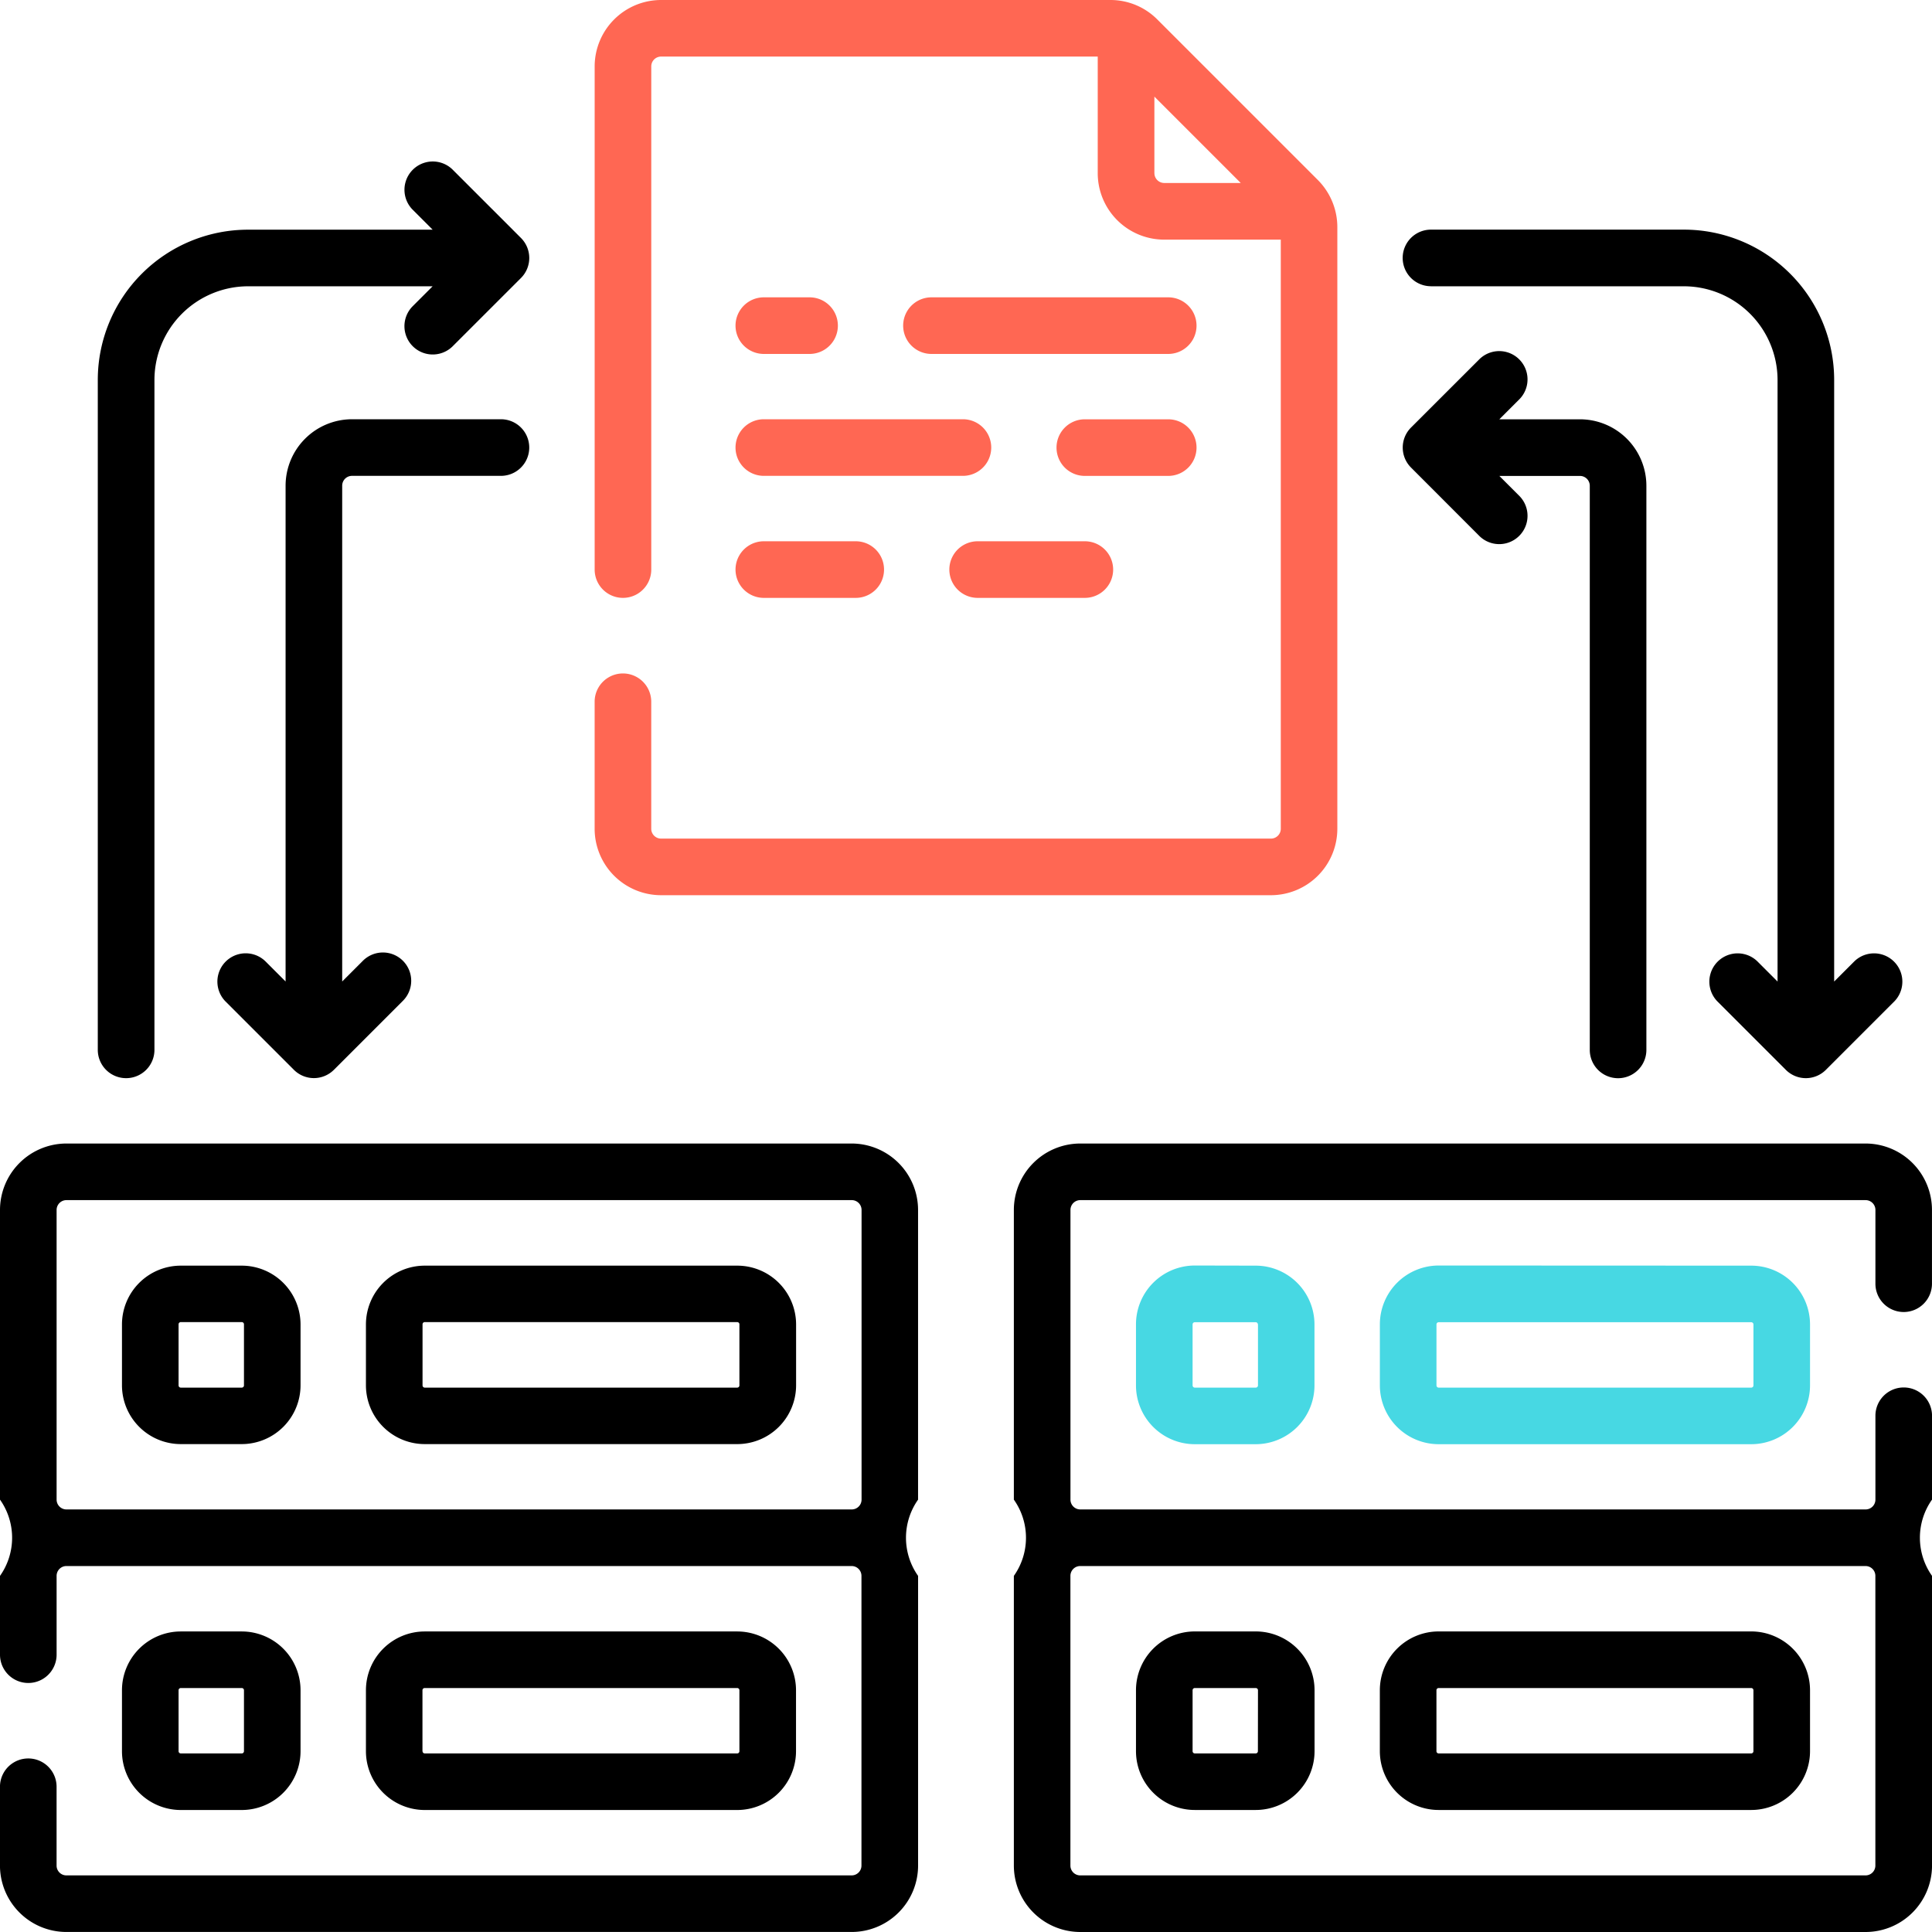 <svg xmlns="http://www.w3.org/2000/svg" width="74.543" height="74.543" viewBox="0 0 74.543 74.543"><g transform="translate(0)"><g transform="translate(0 0)"><path d="M34.594,342.264h2.353A2.271,2.271,0,0,0,39.215,340v-2.353a2.271,2.271,0,0,0-2.268-2.268H34.594a2.271,2.271,0,0,0-2.269,2.268V340A2.271,2.271,0,0,0,34.594,342.264Zm-.085-4.622a.085.085,0,0,1,.085-.085h2.353a.085.085,0,0,1,.085.085V340a.085.085,0,0,1-.085.085H34.594a.085.085,0,0,1-.085-.085Z" transform="translate(-27.619 -286.546)"/><path d="M99.244,342.264H111.3A2.271,2.271,0,0,0,113.572,340v-2.353a2.271,2.271,0,0,0-2.269-2.268H99.244a2.271,2.271,0,0,0-2.269,2.268V340A2.271,2.271,0,0,0,99.244,342.264Zm-.085-4.622a.085.085,0,0,1,.085-.085H111.3a.085.085,0,0,1,.085.085V340a.085.085,0,0,1-.085.085H99.244a.085.085,0,0,1-.085-.085Z" transform="translate(-82.856 -286.546)"/><path d="M35.422,316.788V305.611a2.566,2.566,0,0,0-2.563-2.563H2.563A2.566,2.566,0,0,0,0,305.611v11.177a2.549,2.549,0,0,1,0,2.942v3.04a1.092,1.092,0,1,0,2.184,0v-3.04a.379.379,0,0,1,.374-.38H32.864a.379.379,0,0,1,.374.38v11.177a.379.379,0,0,1-.379.379H2.562a.379.379,0,0,1-.379-.379v-3.041a1.092,1.092,0,1,0-2.184,0v3.041a2.565,2.565,0,0,0,2.562,2.562h30.3a2.565,2.565,0,0,0,2.562-2.562V319.73a2.549,2.549,0,0,1,0-2.942ZM2.184,305.611a.379.379,0,0,1,.379-.379h30.3a.379.379,0,0,1,.379.379v11.177a.379.379,0,0,1-.374.378H2.558a.379.379,0,0,1-.374-.378Z" transform="translate(0 -258.927)"/><path d="M36.947,439.24a2.271,2.271,0,0,0,2.268-2.268v-2.353a2.271,2.271,0,0,0-2.268-2.268H34.594a2.271,2.271,0,0,0-2.269,2.268v2.353a2.271,2.271,0,0,0,2.269,2.268Zm-2.438-2.268v-2.353a.085.085,0,0,1,.085-.085h2.353a.085.085,0,0,1,.085.085v2.353a.085.085,0,0,1-.085.085H34.594A.085.085,0,0,1,34.509,436.972Z" transform="translate(-27.619 -369.404)"/><path d="M111.3,439.24a2.271,2.271,0,0,0,2.269-2.268v-2.353a2.271,2.271,0,0,0-2.269-2.268H99.244a2.271,2.271,0,0,0-2.269,2.268v2.353a2.271,2.271,0,0,0,2.269,2.268Zm-12.144-2.268v-2.353a.085.085,0,0,1,.085-.085H111.3a.085.085,0,0,1,.085.085v2.353a.085.085,0,0,1-.085.085H99.244A.085.085,0,0,1,99.159,436.972Z" transform="translate(-82.856 -369.404)"/><path d="M303.3,335.374a2.271,2.271,0,0,0-2.269,2.268V340a2.271,2.271,0,0,0,2.269,2.268h2.353A2.271,2.271,0,0,0,307.918,340v-2.353a2.271,2.271,0,0,0-2.268-2.268Zm2.438,2.268V340a.085.085,0,0,1-.085.085H303.3a.085.085,0,0,1-.085-.085v-2.353a.085.085,0,0,1,.085-.085h2.353A.085.085,0,0,1,305.734,337.642Z" transform="translate(-257.201 -286.546)" fill="#47d8e3"/><path d="M367.947,335.374a2.271,2.271,0,0,0-2.269,2.268V340a2.271,2.271,0,0,0,2.269,2.268h12.06A2.271,2.271,0,0,0,382.275,340v-2.353a2.271,2.271,0,0,0-2.269-2.268Zm12.145,2.268V340a.085.085,0,0,1-.085.085h-12.06a.085.085,0,0,1-.085-.085v-2.353a.085.085,0,0,1,.085-.085h12.06A.085.085,0,0,1,380.091,337.642Z" transform="translate(-312.438 -286.546)" fill="#47d8e3"/><path d="M303.03,309.55a1.092,1.092,0,0,0,1.092-1.092v-2.846a2.565,2.565,0,0,0-2.562-2.563h-30.3a2.565,2.565,0,0,0-2.562,2.563v11.177a2.547,2.547,0,0,1,0,2.942v11.177a2.566,2.566,0,0,0,2.563,2.563h30.3a2.566,2.566,0,0,0,2.563-2.563V319.73a2.547,2.547,0,0,1,0-2.942v-3.235a1.092,1.092,0,0,0-2.184,0v3.235a.379.379,0,0,1-.379.379h-30.3a.379.379,0,0,1-.379-.379V305.612a.379.379,0,0,1,.379-.379h30.3a.379.379,0,0,1,.379.379v2.846A1.092,1.092,0,0,0,303.03,309.55Zm-1.092,21.358a.379.379,0,0,1-.379.379h-30.3a.379.379,0,0,1-.379-.379V319.73a.379.379,0,0,1,.379-.379h30.3a.379.379,0,0,1,.379.379v11.177Z" transform="translate(-229.58 -258.928)"/><path d="M305.65,432.35H303.3a2.271,2.271,0,0,0-2.269,2.268v2.353a2.271,2.271,0,0,0,2.269,2.268h2.353a2.271,2.271,0,0,0,2.268-2.268v-2.353A2.271,2.271,0,0,0,305.65,432.35Zm.085,4.622a.085.085,0,0,1-.085.085H303.3a.085.085,0,0,1-.085-.085v-2.353a.085.085,0,0,1,.085-.085h2.353a.085.085,0,0,1,.085.085Z" transform="translate(-257.201 -369.404)"/><path d="M380.006,432.35h-12.06a2.271,2.271,0,0,0-2.269,2.268v2.353a2.271,2.271,0,0,0,2.269,2.268h12.06a2.271,2.271,0,0,0,2.269-2.268v-2.353A2.271,2.271,0,0,0,380.006,432.35Zm.085,4.622a.085.085,0,0,1-.085.085h-12.06a.085.085,0,0,1-.085-.085v-2.353a.085.085,0,0,1,.085-.085h12.06a.085.085,0,0,1,.085.085Z" transform="translate(-312.438 -369.404)"/><path d="M160.152,34.54h23.531a2.566,2.566,0,0,0,2.562-2.564V8.76a2.579,2.579,0,0,0-.749-1.812l-6.2-6.2A2.547,2.547,0,0,0,177.485,0H160.152a2.565,2.565,0,0,0-2.562,2.562V21.976a1.092,1.092,0,1,0,2.184,0V2.562a.379.379,0,0,1,.379-.379H177v4.5a2.566,2.566,0,0,0,2.563,2.563h4.5V31.976a.38.38,0,0,1-.379.38H160.152a.38.38,0,0,1-.379-.38v-4.9a1.092,1.092,0,1,0-2.184,0v4.9A2.566,2.566,0,0,0,160.152,34.54Zm19.034-27.86V3.728l3.332,3.332h-2.953A.38.38,0,0,1,179.187,6.681Z" transform="translate(-134.646 0)" fill="#ff6753"/><path d="M249.579,78.793h-9.135a1.092,1.092,0,0,0,0,2.184h9.135a1.092,1.092,0,0,0,0-2.184Z" transform="translate(-204.505 -67.321)" fill="#ff6753"/><path d="M196,80.977h1.765a1.092,1.092,0,0,0,0-2.184H196a1.092,1.092,0,1,0,0,2.184Z" transform="translate(-166.529 -67.321)" fill="#ff6753"/><path d="M196,113.3h7.682a1.092,1.092,0,1,0,0-2.184H196a1.092,1.092,0,1,0,0,2.184Z" transform="translate(-166.529 -94.94)" fill="#ff6753"/><path d="M285.393,112.21a1.092,1.092,0,0,0-1.092-1.092h-3.218a1.092,1.092,0,1,0,0,2.184H284.3A1.092,1.092,0,0,0,285.393,112.21Z" transform="translate(-239.227 -94.94)" fill="#ff6753"/><path d="M196,145.627h3.546a1.092,1.092,0,1,0,0-2.184H196a1.092,1.092,0,1,0,0,2.184Z" transform="translate(-166.529 -122.559)" fill="#ff6753"/><path d="M252.678,143.443a1.092,1.092,0,1,0,0,2.184h4.136a1.092,1.092,0,1,0,0-2.184Z" transform="translate(-214.957 -122.559)" fill="#ff6753"/><path d="M374.708,100.094a1.092,1.092,0,0,0,1.544-1.544l-.783-.783h3.11a.379.379,0,0,1,.379.379v21.767a1.092,1.092,0,1,0,2.184,0V98.145a2.566,2.566,0,0,0-2.563-2.563h-3.11l.783-.783a1.092,1.092,0,0,0-1.544-1.544L372.061,95.9a1.092,1.092,0,0,0,0,1.544Z" transform="translate(-317.619 -79.404)"/><path d="M372.832,63.055h9.756a3.619,3.619,0,0,1,3.614,3.614V89.88l-.783-.783a1.092,1.092,0,0,0-1.544,1.544l2.647,2.647a1.092,1.092,0,0,0,1.544,0l2.647-2.647a1.092,1.092,0,0,0-1.544-1.544l-.783.783V66.669a5.8,5.8,0,0,0-5.8-5.8h-9.756a1.092,1.092,0,1,0,0,2.184Z" transform="translate(-317.618 -52.009)"/><path d="M62.717,113.3h5.746a1.092,1.092,0,0,0,0-2.184H62.717a2.566,2.566,0,0,0-2.563,2.563v19.13l-.783-.783a1.092,1.092,0,0,0-1.544,1.544l2.647,2.647a1.092,1.092,0,0,0,1.544,0l2.647-2.647a1.092,1.092,0,1,0-1.544-1.544l-.783.783v-19.13a.379.379,0,0,1,.379-.379Z" transform="translate(-49.135 -94.94)"/><path d="M27.02,78.073a1.092,1.092,0,0,0,1.092-1.092V51.134a3.619,3.619,0,0,1,3.614-3.614h7.119l-.783.783a1.092,1.092,0,0,0,1.544,1.544L42.254,47.2a1.092,1.092,0,0,0,0-1.544l-2.647-2.647a1.092,1.092,0,0,0-1.544,1.544l.783.783H31.726a5.8,5.8,0,0,0-5.8,5.8V76.981A1.092,1.092,0,0,0,27.02,78.073Z" transform="translate(-22.153 -36.474)"/></g></g></svg>